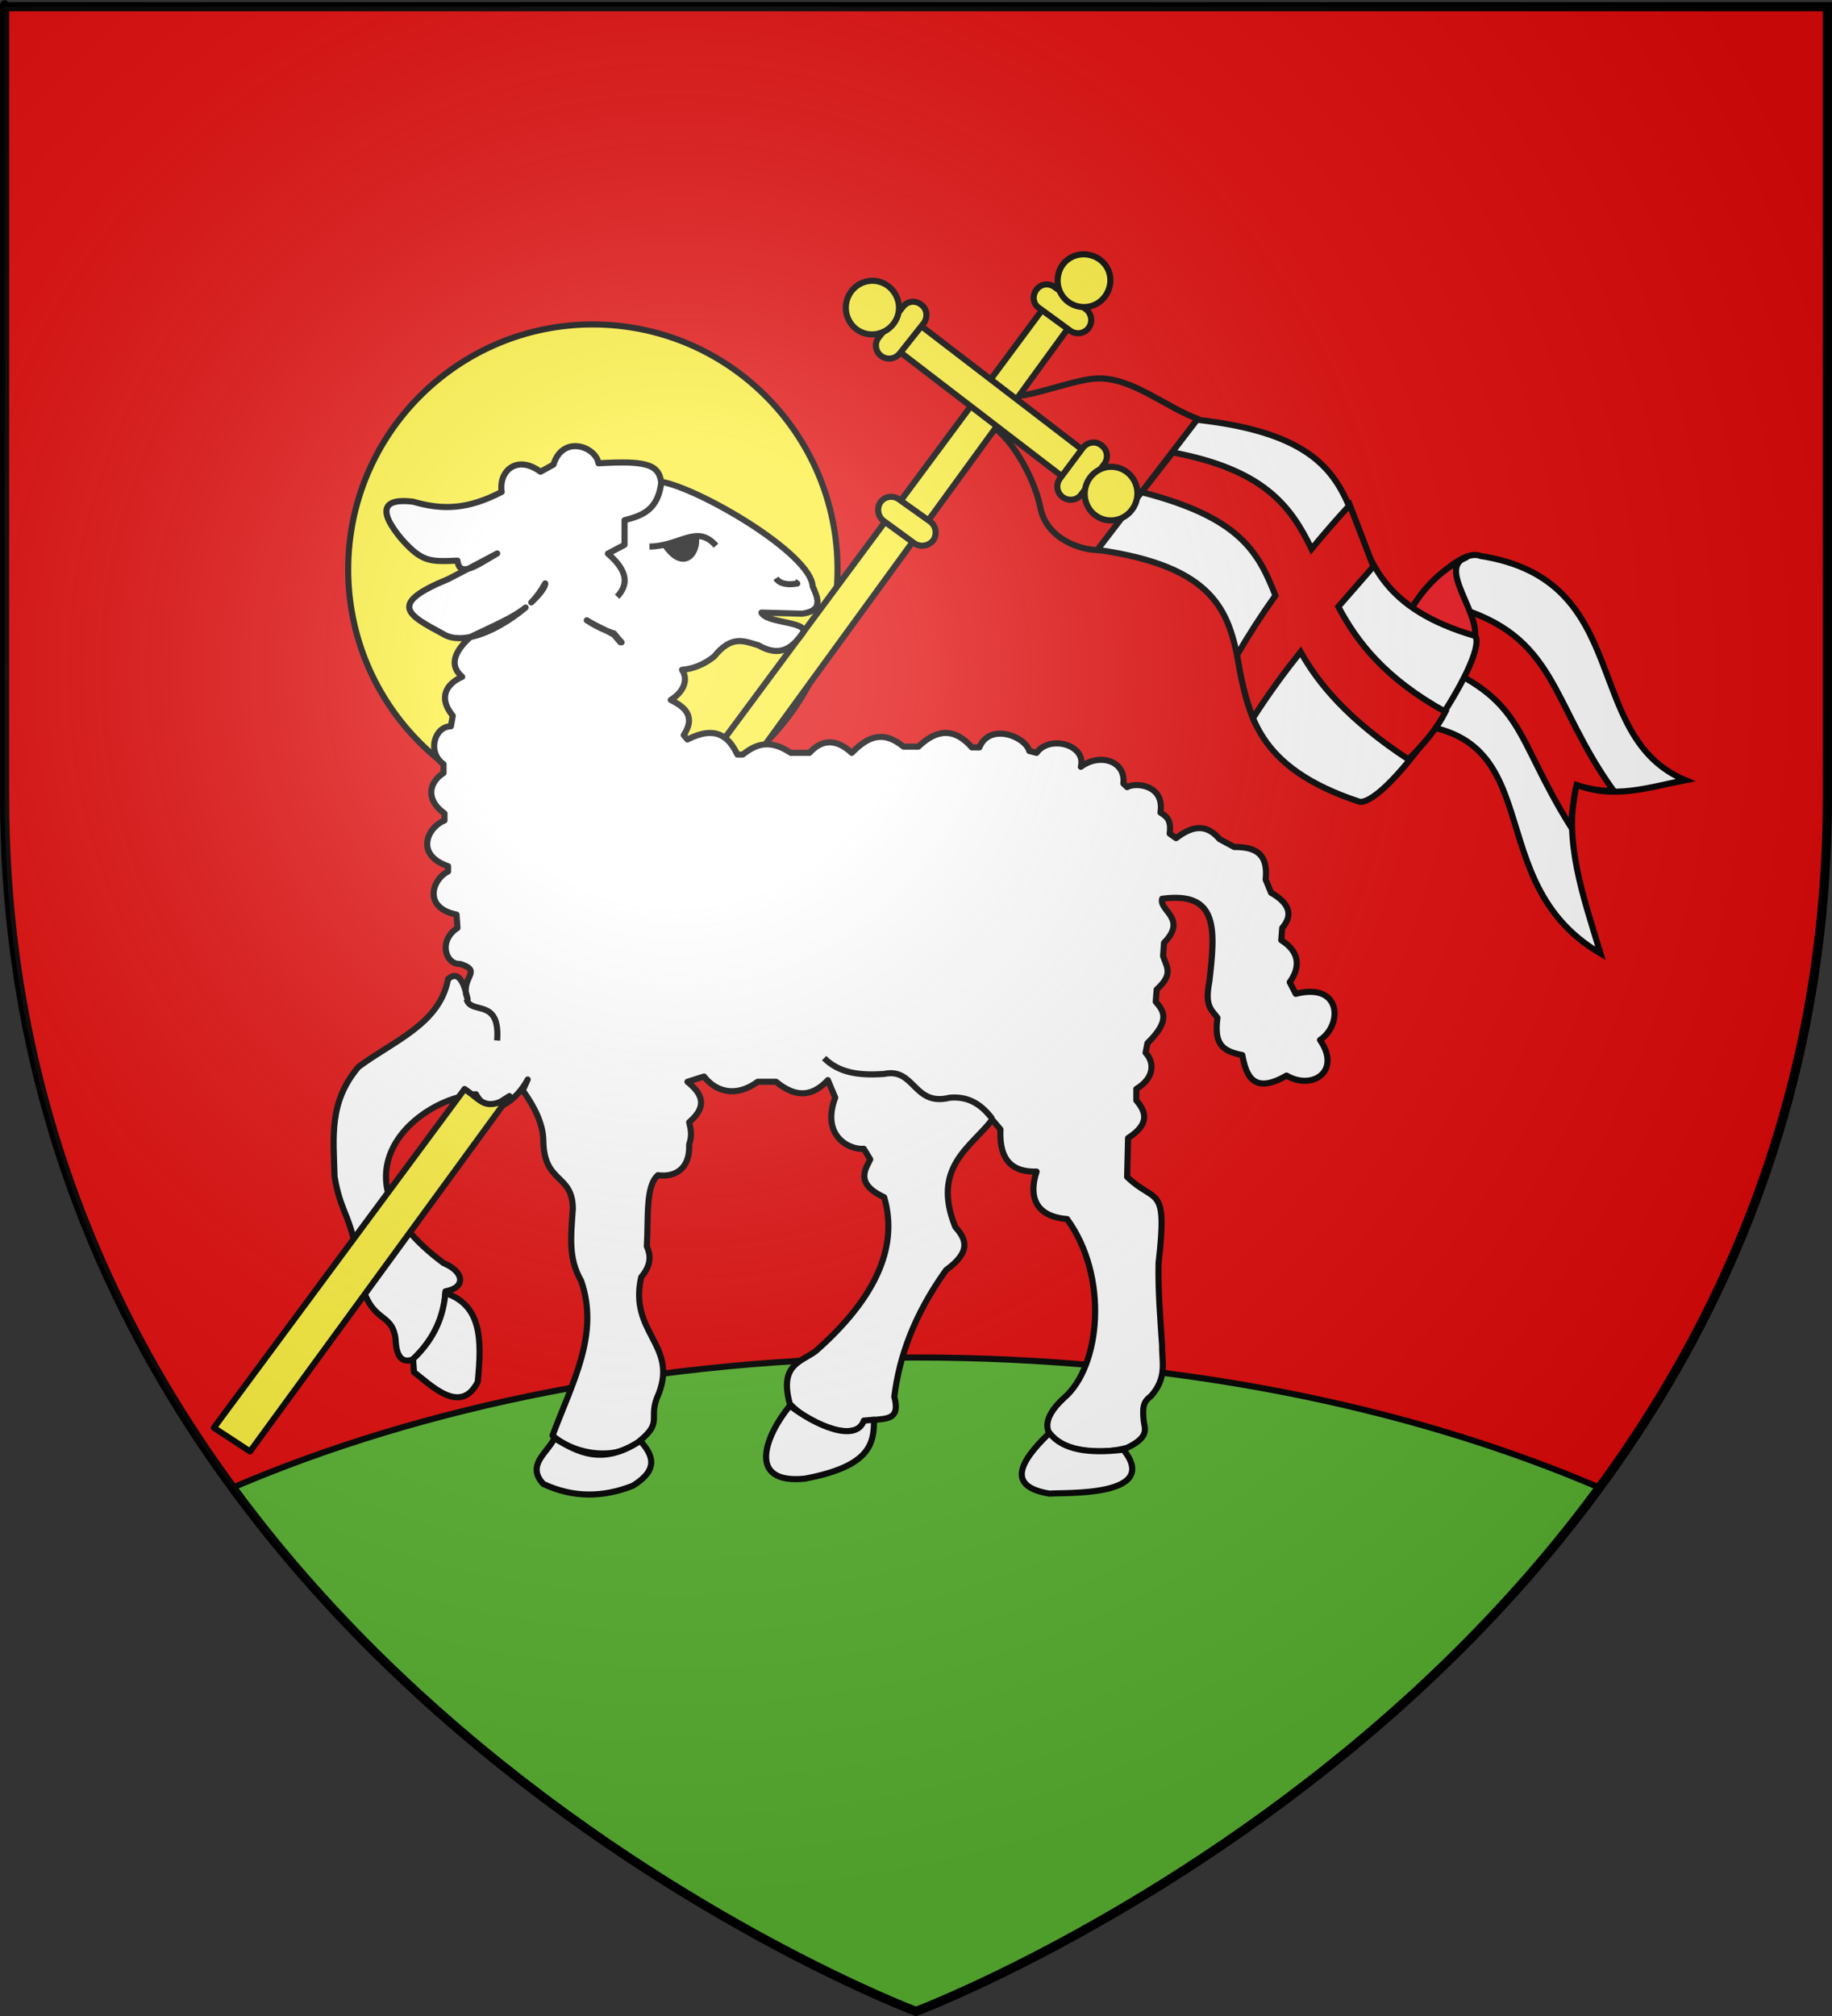 <?xml version="1.0" encoding="utf-8"?>
<!-- Generator: Adobe Illustrator 16.0.0, SVG Export Plug-In . SVG Version: 6.00 Build 0)  -->
<!DOCTYPE svg PUBLIC "-//W3C//DTD SVG 1.1//EN" "http://www.w3.org/Graphics/SVG/1.1/DTD/svg11.dtd">
<svg version="1.1"
	 id="svg2" xmlns:dc="http://purl.org/dc/elements/1.1/" xmlns:cc="http://creativecommons.org/ns#" xmlns:rdf="http://www.w3.org/1999/02/22-rdf-syntax-ns#" xmlns:svg="http://www.w3.org/2000/svg" xmlns:sodipodi="http://sodipodi.sourceforge.net/DTD/sodipodi-0.dtd" xmlns:inkscape="http://www.inkscape.org/namespaces/inkscape" inkscape:output_extension="org.inkscape.output.svg.inkscape" inkscape:export-ydpi="144" inkscape:export-xdpi="144" inkscape:export-filename="/Users/olivier/Desktop/Blason Rouge/Blason_Vide_3D.png" sodipodi:docname="Blason LacrÃƒÆ’Ã†â€™Ãƒâ€šÃ‚Â¨te.svg" inkscape:version="0.46" sodipodi:version="0.32" sodipodi:docbase="O:\blasons"
	 xmlns="http://www.w3.org/2000/svg" xmlns:xlink="http://www.w3.org/1999/xlink" x="0px" y="0px" width="600px" height="660px"
	 viewBox="0 0 600 660" enable-background="new 0 0 600 660" xml:space="preserve">
<rect x="0" y="0" width="600" height="660" fill="#333333" stroke="none"/>
<path id="path2855" sodipodi:nodetypes="cccccc" fill="#E20909" d="M300,658.5c0,0,298.5-112.319,298.5-397.771
	c0-285.451,0-258.552,0-258.552H1.5v258.552C1.5,546.18,300,658.5,300,658.5z"/>
<path fill="#5AB532" stroke="#000000" stroke-width="2" d="M300,444.418c-83.954,0-161.443,15.854-223.84,42.617
	C164.575,607.537,300,658.5,300,658.5s135.425-50.963,223.84-171.465C461.442,460.271,383.954,444.418,300,444.418z"/>
<g id="layer1" inkscape:label="Contour final" sodipodi:insensitive="true" inkscape:groupmode="layer">
	
		<path id="path1411" inkscape:export-ydpi="144" inkscape:export-xdpi="144" sodipodi:nodetypes="cccccc" fill="none" stroke="#000000" stroke-width="3" d="
		M300,658.5c0,0-298.5-112.319-298.5-397.771c0-285.452,0-258.552,0-258.552h597v258.552C598.5,546.18,300,658.5,300,658.5z"/>
</g>
<sodipodi:namedview  height="660px" showguides="true" inkscape:cy="329.75" inkscape:cx="300" gridtolerance="10.0" guidetolerance="10.0" objecttolerance="10.0" borderopacity="1.0" bordercolor="#666666" showgrid="false" pagecolor="#ffffff" inkscape:zoom="0.7676003" id="base" inkscape:window-height="712" inkscape:pageopacity="0.0" inkscape:window-width="1024" inkscape:pageshadow="2" inkscape:guide-bbox="true" inkscape:current-layer="layer3" inkscape:window-y="58" inkscape:window-x="44">
	<sodipodi:guide  position="300,340.518" orientation="1,0" id="guide2921"></sodipodi:guide>
</sodipodi:namedview>
<desc  id="desc4">Flag of Canton of Valais (Wallis)</desc>
<defs>
	
	
		<inkscape:perspective  inkscape:vp_z="600 : 330 : 1" inkscape:vp_y="0 : 1000 : 0" inkscape:vp_x="0 : 330 : 1" sodipodi:type="inkscape:persp3d" id="perspective72" inkscape:persp3d-origin="300 : 220 : 1">
		</inkscape:perspective>
	
		<inkscape:perspective  inkscape:vp_z="744.09448 : 526.18109 : 1" inkscape:vp_y="0 : 1000 : 0" inkscape:vp_x="0 : 526.18109 : 1" sodipodi:type="inkscape:persp3d" id="perspective13892" inkscape:persp3d-origin="372.04724 : 350.78739 : 1">
		</inkscape:perspective>
</defs>
<g>
	<path id="path488" fill="#FCEF3C" stroke="#000000" stroke-width="2" stroke-linecap="round" stroke-linejoin="round" d="
		M274.307,186.421c0,44.228-35.837,80.208-80.207,80.208c-44.229,0-80.067-35.98-80.067-80.208
		c0-44.229,35.838-80.208,80.067-80.208C238.47,106.213,274.307,142.193,274.307,186.421z"/>
	<path id="path3178" fill="#FFFFFF" stroke="#000000" stroke-width="2" d="M524.178,312.137
		c-43.781-25.554-10.949-81.727-78.545-74.59c-11.284,0.176,25.883-61.001,39.311-55.522c50.545,7.881,32.693,58.963,67.001,73.389
		c-11.817,2.28-23.554,6.411-35.688,1.399C511.875,274.908,518.543,293.549,524.178,312.137z"/>
	<path id="path3180" fill="none" stroke="#000000" stroke-width="2" d="M325.264,125.152c0.397,10.957,22.759-0.829,34.14-1.243
		c11.483-0.418,22.797,9.765,33.407,13.413"/>
	<path id="path3182" sodipodi:nodetypes="cccccc" fill="#E20909" stroke="#000000" stroke-width="2" d="M528.484,258.915
		c-21.047-29.251-18.299-50.911-52.823-60.506l-8.374,17.664c32.589,12.993,28.086,23.951,47.061,54.446
		c0.641-4.615,1.116-9.92,1.998-13.519C520.938,258.49,525.068,259.037,528.484,258.915z"/>
	<path id="path3184" sodipodi:nodetypes="cccc" fill="#ED1C24" stroke="#000000" stroke-width="2" d="M482.51,210.456
		c4.062-8.295-12.721-24.734-1.999-28.118c-12.512,5.822-19.82,17.135-23.348,28.479
		C462.698,215.322,467.618,220.801,482.51,210.456z"/>
	<path id="path3186" fill="#FFFFFF" stroke="#000000" stroke-width="2" d="M359.392,180.016
		c77.364,10.803,17.285,59.977,85.961,82.493c9.754,0.653,42.209-47.208,37.82-54.294c-61.429-17.926-14.56-62.34-91.146-70.791
		L359.392,180.016z"/>
	<path id="path3188" fill="none" stroke="#000000" stroke-width="2" d="M319.731,138.086c7.294-1.383,18.438,15.318,21.03,28.213
		c2.064,10.266,13.474,14,19.454,13.782"/>
	
		<path id="path3190" sodipodi:nodetypes="ccsssccc" fill="#FCEF3C" stroke="#000000" stroke-width="2" stroke-linecap="round" stroke-linejoin="round" d="
		M344.887,96.65L152.159,356.517c1.207,0.854,2.373,1.721,3.301,2.471c1.21,0.977,2.28,1.808,3.499,2.203
		c1.218,0.396,2.619,0.381,4.393-0.263c0.913-0.332,2.328-1.397,3.498-2.097L352.7,103.514L344.887,96.65z"/>
	<path id="path3192" fill="#FCEF3C" stroke="#000000" stroke-width="2" stroke-linecap="round" stroke-linejoin="round" d="
		M359.551,151.111l-7.699,7.917l-59.853-45.906l7.698-7.917L359.551,151.111z"/>
	<path id="path3194" fill="#FCEF3C" stroke="#000000" stroke-width="2" stroke-linecap="round" stroke-linejoin="round" d="
		M345.352,93.961l10.309,7.263c1.813,1.396,2.337,4.137,0.905,6.105c-1.431,1.969-4.137,2.337-6.104,0.905l-10.118-7.383
		c-2.004-1.276-2.371-3.982-0.939-5.951C340.834,92.933,343.383,92.529,345.352,93.961z"/>
	<path id="path3196" fill="#FCEF3C" stroke="#000000" stroke-width="2" stroke-linecap="round" stroke-linejoin="round" d="
		M294.466,163.503l10.153,7.229c1.968,1.431,2.336,4.137,1.061,6.141c-1.587,1.933-4.136,2.335-6.141,1.061l-10.117-7.384
		c-1.969-1.43-2.338-4.137-1.062-6.141C289.791,162.44,292.497,162.073,294.466,163.503z"/>
	<path id="path3198" fill="#FCEF3C" stroke="#000000" stroke-width="2" stroke-linecap="round" stroke-linejoin="round" d="
		M361.662,151.918l-7.504,9.929c-1.43,1.968-4.136,2.337-6.104,0.905c-1.969-1.431-2.335-4.137-0.904-6.105l7.538-10.083
		c1.396-1.814,4.136-2.337,6.068-0.75C362.725,147.244,363.092,149.95,361.662,151.918z"/>
	<path id="path3200" fill="#FCEF3C" stroke="#000000" stroke-width="2" stroke-linecap="round" stroke-linejoin="round" d="
		M302.503,105.843l-7.813,9.857c-1.586,1.933-4.293,2.301-6.226,0.714c-1.813-1.396-2.146-4.258-0.593-6.035l7.813-9.859
		c1.431-1.969,4.137-2.335,6.069-0.749C303.722,101.203,303.898,104.03,302.503,105.843z"/>
	<path id="path3202" fill="#FCEF3C" stroke="#000000" stroke-width="2" stroke-linecap="round" stroke-linejoin="round" d="
		M363.445,93.653c-1.098,4.832-5.689,7.719-10.362,6.655c-4.674-1.064-7.562-5.654-6.464-10.484
		c1.064-4.675,5.619-7.407,10.293-6.343C361.585,84.543,364.51,88.98,363.445,93.653z"/>
	<path id="path3204" fill="#FCEF3C" stroke="#000000" stroke-width="2" stroke-linecap="round" stroke-linejoin="round" d="
		M372.297,163.516c-1.064,4.675-5.689,7.719-10.363,6.655s-7.527-5.81-6.464-10.484c1.063-4.675,5.689-7.719,10.362-6.655
		C370.507,154.096,373.359,158.842,372.297,163.516z"/>
	<path id="path3206" fill="#FCEF3C" stroke="#000000" stroke-width="2" stroke-linecap="round" stroke-linejoin="round" d="
		M294.219,102.645c-1.064,4.675-5.846,7.684-10.519,6.62c-4.673-1.063-7.527-5.809-6.463-10.484
		c1.064-4.673,5.688-7.719,10.362-6.655C292.272,93.189,295.281,97.972,294.219,102.645z"/>
	<path id="path3210" fill="#FFFFFF" stroke="#000000" stroke-width="2" stroke-linejoin="round" d="M188.298,146.06
		c3.635-0.056,7.253,2.561,7.706,5.609c15.257-0.875,19.655,0.209,20.525,6.042c12.567,2.179,49.032,23.501,49.62,34.21
		c1.789,4,3.494,7.999-3.391,8.999l-13.375-0.371c1.567,3.682,16.903,2.828,13.19,7.151c-2.107,2.768-5.979,8.291-14.116,3.576
		c-4.912-1.459-8.857-3.413-14.608,3.697c-3.509,2.751-7.083,4.032-10.479,4.316c2.09,3.104,0.737,7.138-3.698,9.862
		c3.94,1.982,8.553,4.912,4.253,11.526l1.232,1.418c9.164-4.708,13.552-0.995,16.334,4.93h1.788
		c4.84-3.926,9.365-4.756,15.718-0.554h6.103c4.236-4.609,8.827-4.609,13.869,0c4.719-4.799,9.837-7.875,16.952-2.035h4.87
		c6.252-6.055,12.059-5.988,17.504,0.248h2.467c3.297-8.116,14.979-3.714,16.334,1.169l2.404,0.618
		c4.132-5.944,16.396-2.727,14.485,4.561c6.123-4.555,14.759-2.045,13.931,5.486l1.231,1.171c2.893-1.66,12.379-0.704,10.911,8.321
		c1.71,1.191,3.648,2.003,3.02,6.903l2.097,1.479c4.739-3.565,9.499-5.265,14.238,0.31l4.808,2.588
		c6.232-0.005,11.248,1.547,10.295,10.665l1.786,4.314c6.052,3.458,7.268,7.302,3.638,11.526l-0.308,4.006
		c6.276,3.896,6.149,9.086,2.772,13.747l1.972,3.821c15.004-3.876,15.438,10.117,7.952,15.103
		c7.076,10.246-2.515,16.599-10.971,11.649c-10.742,6.243-13.232,0.181-14.485-6.719c-6.862-1.327-9.239-3.833-8.138-12.205
		c-2.157-2.813-4.192-3.982-2.65-11.896c1.923-16.88,3.12-29.584-15.472-27.06c-1.077,3.937,8.427,6.454,0.618,14.424l-0.309,4.314
		c1.156,3.635,3.512,5.921-2.097,10.972l-0.307,4.007c2.612,2.965,4.938,6.084-2.713,13.561l-0.617,3.144
		c2.926,3.072,3.029,8.187-3.021,11.835v3.76c3.277,3.823,4.413,7.744-2.712,12.329l-0.309,12.695
		c9.266,9.024,13.327,1.928,10.296,28.231c-0.184,9.438,0.595,18.39,1.169,27.061c-0.096,5.322,1.726,10.419-3.636,16.458
		c-2.182,1.704-2.939,2.926-2.403,8.074c0.324,2.595,2.044,5.286-5.426,8.876c-14.392,3.996-36.542-1.943-20.586-16.396
		c11.824-10.211,14.709-39.533,0.923-58.495c-10.357-0.83-12.689-7.332-9.984-15.533c-7.55,0.213-12.335-3.289-11.836-13.808
		l-2.712-3.205c-6.661,8.896-20.058,15.415-12.081,35.135c3.454,3.854,5.462,7.987-3.02,14.115
		c-10.465,14.661-15.348,28.356-16.952,41.483c2.408,8.937-4.374,6.675-9.677,8.074c-2.52,6.354-16.378,2.682-24.532-5.732
		c-3.584-12.971,3.742-13.742,8.506-17.319c23.514-20.736,26.085-37.705,22.376-50.36c-9.958-4.549-5.819-9.578-4.563-12.389
		l-2.095-3.453c-4.655,0.417-14.074-4.128-9.37-16.766l-2.404-5.732c-4.581,4.926-9.956,6.353-16.951,0.555h-6.04
		c-7.292,5.377-13.885,3.085-17.568-1.726l-5.424,1.726c4.17,3.431,7.226,7.527,0.555,13.253c0.513,2.156,1.059,4.308,0,7.211
		c0.354,8.398-4.992,10.846-10.232,10.109c-4.152,3.699-3.071,13.964-3.637,23.3c1.204,2.755,1.679,5.853-1.849,10.109
		c-4.08,18.188,11.9,21.94,5.794,38.03c-3.887,8.177,1.656,8.994-6.164,15.472c-6.289,6.23-20.384,5.462-28.663-1.663
		c6.504-17.448,15.462-33.118,9.37-50.668c-4.107-7.132-3.42-13.684-2.712-23.67c-0.127-11.596-9.556-7.947-9.677-22.437
		c-0.117-4.987-2.571-10.455-6.719-16.212l1.603-3.574c-3.312,6.394-11.939,13.958-16.951,4.807
		c-18.433,1.122-49.914,26.109-10.603,55.291c6.733,2.762,7.481,8.027,0.617,9.246c-0.496,11.46-5.289,16.354-9.678,21.882
		c-4.235,2.114-6.455-0.011-6.657-6.349c-1.314-9.295-8.198-4.559-11.527-19.602c-2.479-21.509-6.167-19.964-8.444-33.409
		c-0.361-13.19-1.921-24.491,7.828-35.996c11.425-8.518,26.628-13.987,29.34-28.787c0.041,0.243,3.443-4.253,5.794,4.13
		c-0.371-5.227,4.969-6.873-1.849-9.061c-4.671,0.335-7.375-7.525-0.863-11.772l-0.308-4.376
		c-10.974-2.175-8.083-11.485-2.774-14.116v-1.726c-10.798-3.69-6.934-12.601-1.171-14.979v-2.281
		c-6.337-4.575-5.109-10.168-0.309-13.252v-2.896c-5.543-3.917-2.916-12.399,2.404-12.39l0.617-3.451
		c-5.198-6.342-1.568-10.704,3.082-12.76c-3.851-3.217-3.351-7.599,2.65-13.005c6.268-1.242,13.214-5.529,18.123-9.679
		c-4.11,3.339-9.512,5.537-18.123,9.679c-3.363,0.664-6.537,0.517-9.061-1.11c-11.513-6.177-18.072-9.699,1.849-17.875l6.41-3.329
		c-1.851,0.421-3.128-0.173-3.39-2.712c-9.072,0.417-11.612,0.424-18.184-6.903c-8.322-9.848-5.939-13.56,3.637-12.39
		c9.983,2.901,18.142,2.44,29.033-3.204c-1.089-6.728,4.928-12.349,12.697-6.596l4.253-2.342
		C182.631,147.731,185.472,146.104,188.298,146.06z M162.842,181.195l-9.431,4.993C155.894,185.542,159.333,183.187,162.842,181.195
		z M178.56,190.996c-1.433,2.531-2.919,4.559-4.562,6.225C176.817,194.571,178.652,192.157,178.56,190.996z M192.182,203.076
		c1.994,1.314,4.077,2.427,6.288,3.329C196.513,205.431,194.29,204.392,192.182,203.076z M198.592,206.467
		c0.927,0.463,1.778,0.928,2.527,1.356c0.68,0.859,1.384,1.691,2.096,2.465h0.37c-0.955-0.998-1.787-1.986-2.466-2.896
		C200.26,207.101,199.427,206.804,198.592,206.467z M152.548,324.816c0.065,0.699,0.305,1.444,0.616,2.279
		C152.991,326.221,152.737,325.509,152.548,324.816z"/>
	<path id="path3220" fill="#FFFFFF" stroke="#000000" stroke-width="2" stroke-linejoin="round" d="M162.818,340.639
		c1.072-14.229-8.706-8.248-9.984-13.538"/>
	<path id="path3222" fill="#FFFFFF" stroke="#000000" stroke-width="2" stroke-linejoin="round" d="M269.91,346.401
		c4.638,4.649,10.996,5.813,19.664,5.185c10.086-2.144,9.582,10.788,21.48,7.778c5.107-0.407,9.613,1.184,13.916,6.913"/>
	<path id="path3224" fill="#FFFFFF" stroke="#000000" stroke-width="2" stroke-linejoin="round" d="M145.877,423.314
		c11.853,3.973,11.975,15.184,10.588,29.094c-5.668,11.226-15.581,0.761-20.874-3.169l-0.303-4.319
		C142.419,438.147,145.179,430.852,145.877,423.314z"/>
	<path id="path3226" fill="#FFFFFF" stroke="#000000" stroke-width="2" stroke-linejoin="round" d="M181.574,470.844
		c-2.249,4.813-9.373,8.782-3.63,14.979c9.782,4.57,19.564,4.451,29.345,0.574c8.668-5.363,6.511-10.083,2.42-14.689
		C197.165,479.961,189.098,475.321,181.574,470.844z"/>
	<path id="path3228" fill="#FFFFFF" stroke="#000000" stroke-width="2" stroke-linejoin="round" d="M258.718,460.186
		c-7.795,9.37-14.618,25.813,4.84,23.909c21.477-4.035,22.7-11.464,22.689-19.301l-3.328,0.288
		C280.298,472.553,266.785,466.485,258.718,460.186z"/>
	<path id="path3230" fill="#FFFFFF" stroke="#000000" stroke-width="2" stroke-linejoin="round" d="M343.728,469.117
		c-10.354,9.911-13.748,17.613,0,19.875c5.037-0.438,36.672,1.203,24.201-14.402C356.49,475.975,347.913,474.636,343.728,469.117z"
		/>
	<path id="path3232" fill="#E20909" stroke="#000000" stroke-width="2" d="M384.055,148.119l-10.145,13.01
		c32.209,8.292,38.154,19.521,43.808,33.841c-4.411,6.162-8.594,12.629-12.553,19.417c1.156,7.521,2.778,14.538,5.208,20.688
		c5.162-8.053,10.362-15.092,15.579-21.651c5.876,10.461,15.556,22.18,35.312,35.188c5.261-5.228,9.559-10.44,12.124-15.569
		c-19.754-10.913-28.963-22.882-35.076-34.418c3.825-4.408,7.661-8.738,11.485-13.162l-7.726-20.131
		c-4.304,4.64-8.443,9.448-12.528,14.392C422.726,165.49,413.717,153.722,384.055,148.119z"/>
	<path id="path3234" fill="#FCEF3C" stroke="#000000" stroke-width="2" stroke-linecap="round" stroke-linejoin="round" d="
		M166.85,358.832c-1.17,0.699-2.585,1.765-3.498,2.097c-1.774,0.644-3.175,0.658-4.393,0.263c-1.219-0.396-2.289-1.227-3.499-2.203
		c-0.928-0.75-2.095-1.617-3.301-2.471l-82.104,110.9l11.833,7.754L166.85,358.832z"/>
	<path id="path3272" fill="#FFFFFF" stroke="#000000" stroke-width="2" stroke-linejoin="round" d="M216.644,157.338
		c-0.923,9.751-6.44,11.482-12.101,12.963v8.065l-5.445,2.881c6.956,6.011,6.515,10.398,3.025,14.114"/>
	<path id="path3274" fill="#FFFFFF" stroke="#000000" stroke-width="2" stroke-linejoin="round" d="M212.711,178.942
		c10.149-0.15,15.532-7.465,21.781-0.288"/>
	<path id="path3276" stroke="#000000" stroke-width="2" stroke-linejoin="round" d="M227.837,175.773
		c1.071,4.678-3.781,12.148-10.286,2.306"/>
	<path id="path3278" fill="#FFFFFF" stroke="#000000" stroke-width="2" stroke-linejoin="round" d="M254.156,189.313
		c1.117,1.721,3.421,2.311,6.958,1.728l-0.908-0.576"/>
</g>
<g id="layer4" inkscape:label="Meubles" inkscape:groupmode="layer">
	<g id="g2119" transform="translate(29.915,-1710.963)">
		<g id="g11024" transform="translate(-1361.835,-74.826)">
		</g>
	</g>
</g>
<g id="layer2" inkscape:label="Reflet final" sodipodi:insensitive="true" inkscape:groupmode="layer">
	
		<radialGradient id="path2875_1_" cx="223.937" cy="497.137" r="300" gradientTransform="matrix(1.353 0 0 1.349 -81.001 -451.017)" gradientUnits="userSpaceOnUse">
		<stop  offset="0" style="stop-color:#FFFFFF;stop-opacity:0.314"/>
		<stop  offset="0.19" style="stop-color:#FFFFFF;stop-opacity:0.251"/>
		<stop  offset="0.6" style="stop-color:#6B6B6B;stop-opacity:0.126"/>
		<stop  offset="1" style="stop-color:#000000;stop-opacity:0.126"/>
	</radialGradient>
	
		<path id="path2875" inkscape:export-ydpi="144" inkscape:export-xdpi="144" sodipodi:nodetypes="cccccc" fill="url(#path2875_1_)" d="
		M300,658.5c0,0,298.5-112.319,298.5-397.771c0-285.451,0-258.551,0-258.551H1.5v258.551C1.5,546.181,300,658.5,300,658.5z"/>
</g>
</svg>
